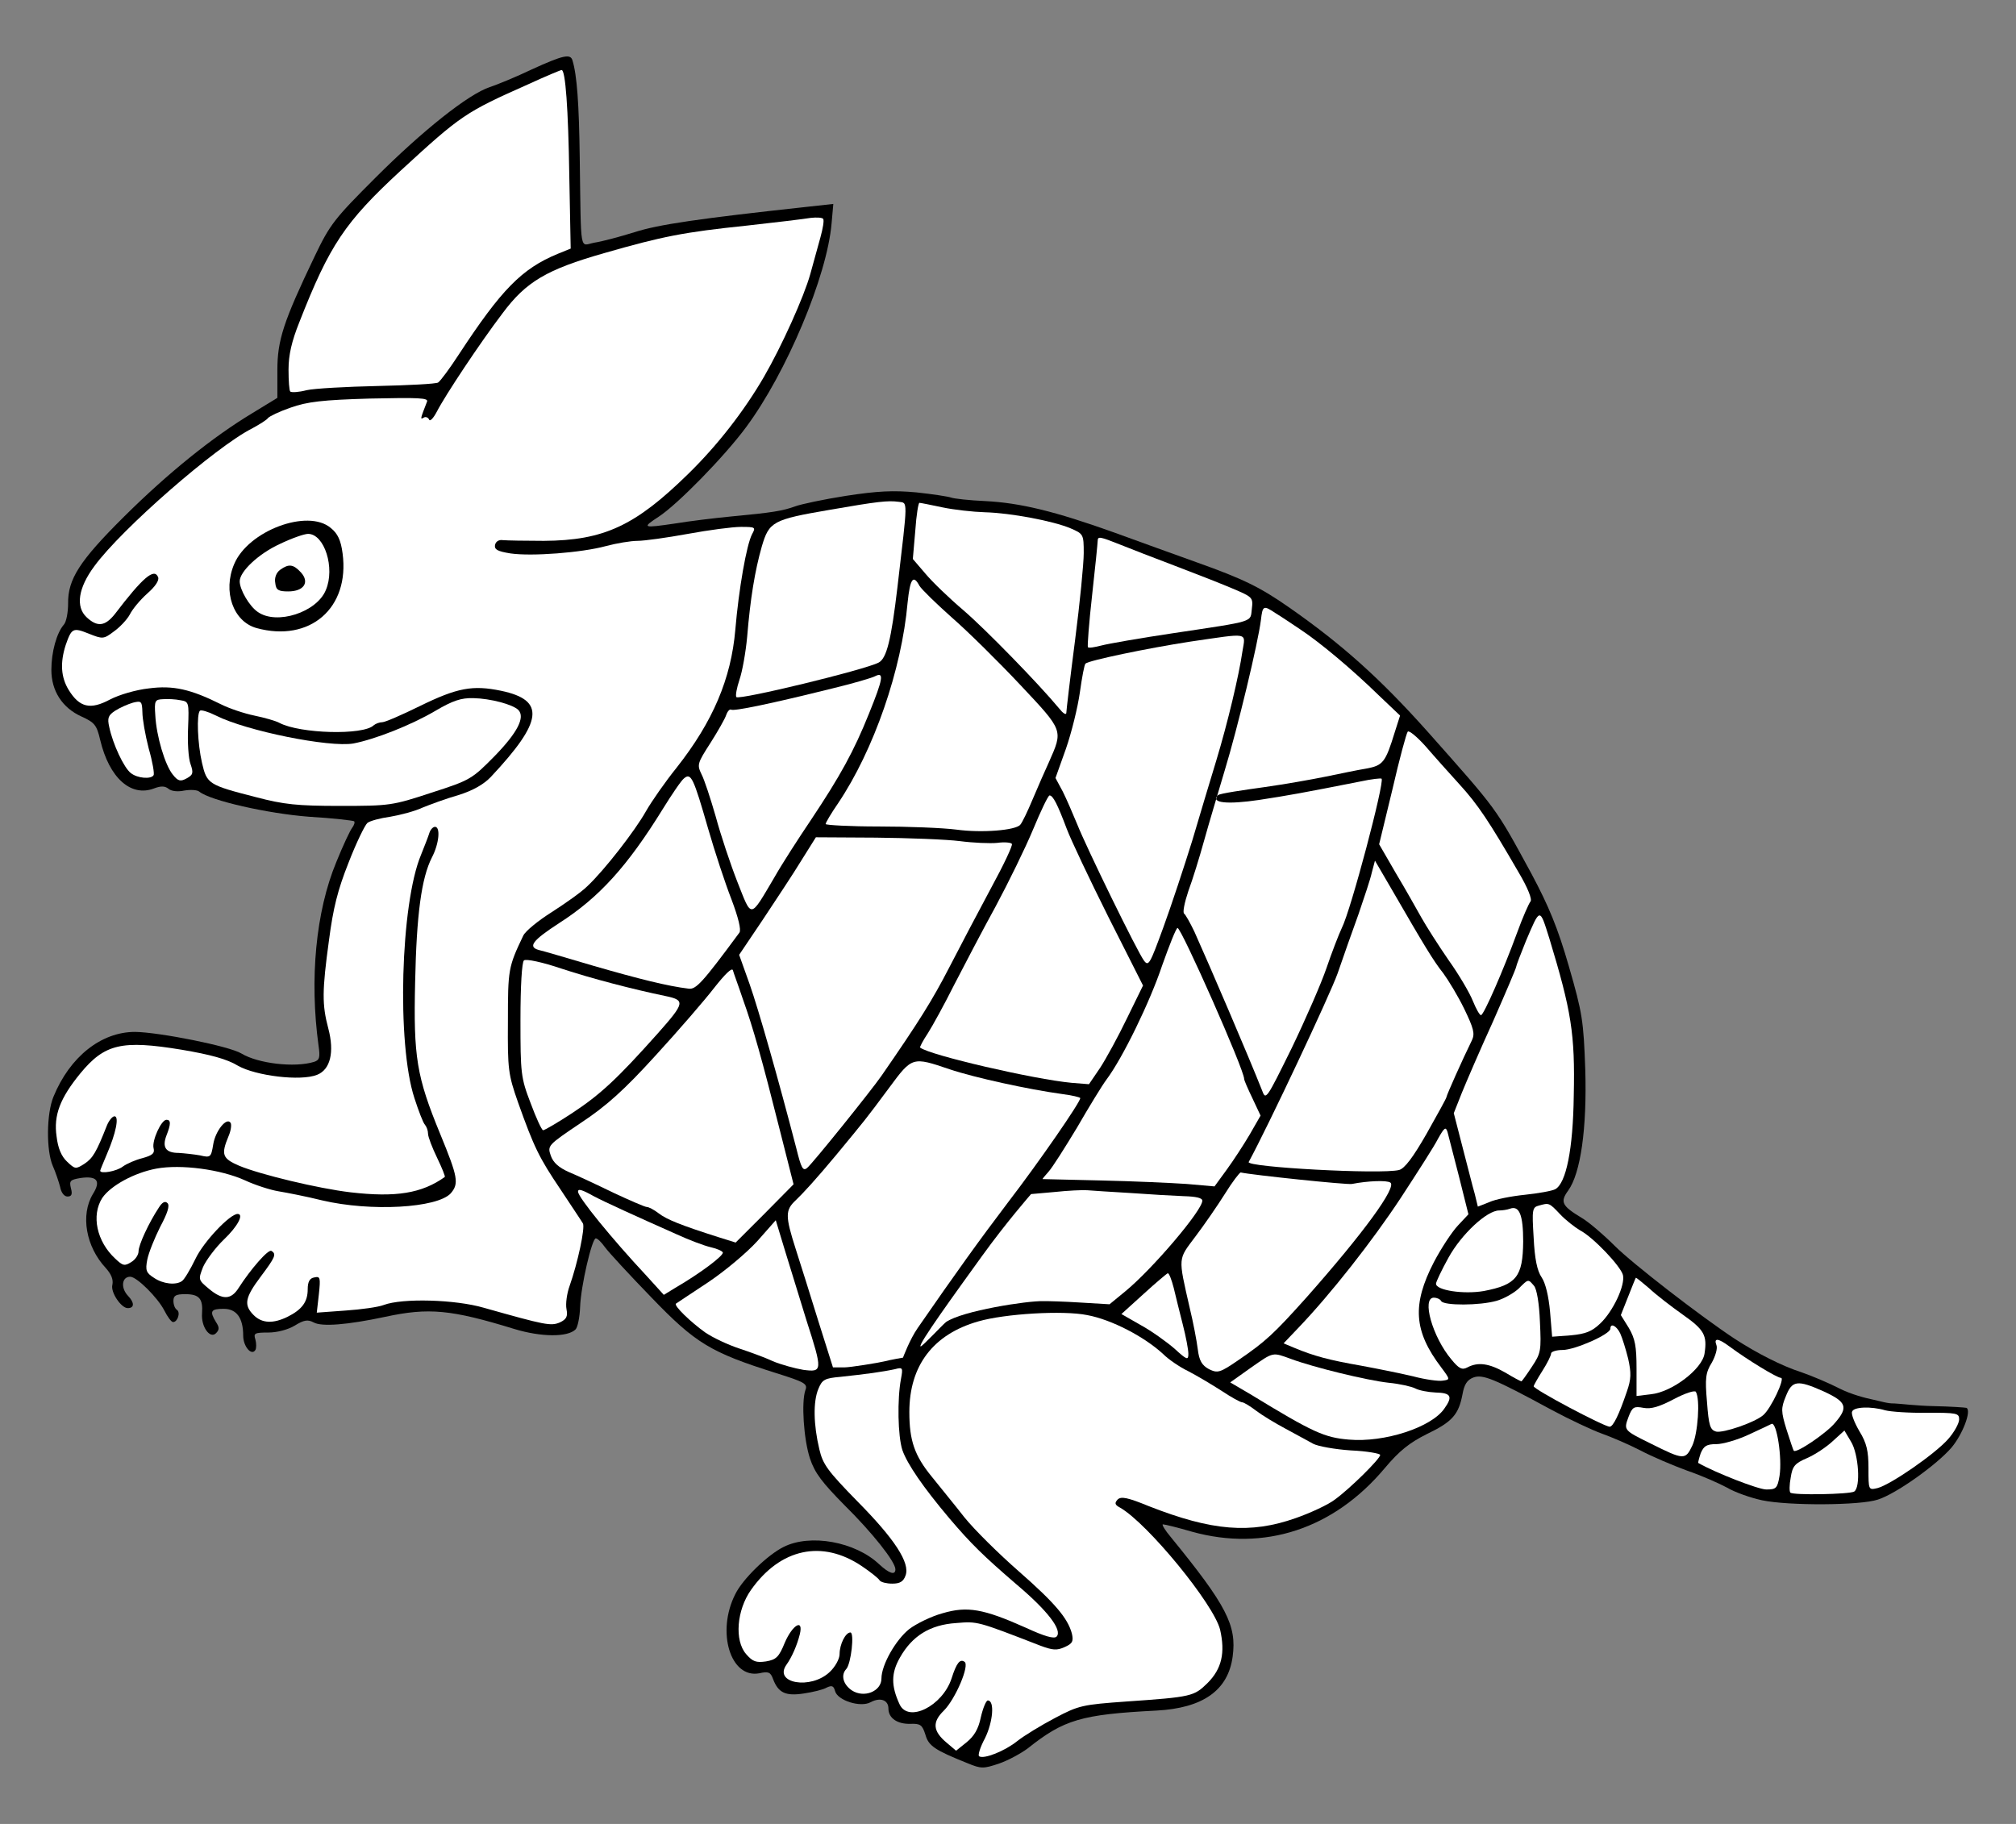 <?xml version="1.0" encoding="UTF-8" standalone="no"?>
<!DOCTYPE svg PUBLIC "-//W3C//DTD SVG 1.1//EN" "http://www.w3.org/Graphics/SVG/1.1/DTD/svg11.dtd">
<svg xmlns:dc="http://purl.org/dc/elements/1.1/" version="1.1" xmlns:xl="http://www.w3.org/1999/xlink" xmlns="http://www.w3.org/2000/svg" viewBox="40.5 81 283.5 256.5" width="283.5" height="256.5">
  <rect x="40.5" y="81" width="283.5" height="256.5" fill="#808080" stroke="none"/>
  <defs>
    <clipPath id="artboard_clip_path">
      <path d="M 40.5 81 L 324 81 L 324 327.784 L 307.892 337.5 L 40.5 337.5 Z"/>
    </clipPath>
  </defs>
  <g id="Armadillo_Salient" stroke="none" stroke-opacity="1" stroke-dasharray="none" fill="none" fill-opacity="1">
    <title>Armadillo Salient</title>
    <g id="Armadillo_Salient_Art" clip-path="url(#artboard_clip_path)">
      <title>Art</title>
      <g id="Group_113">
        <g id="Graphic_160">
          <path d="M 120.998 89.474 C 121.636 91.534 121.93 95.556 122.028 103.354 C 122.224 117.038 121.979 115.518 124.088 115.125 C 125.118 114.978 127.669 114.292 129.728 113.654 C 133.064 112.575 138.753 111.741 154.104 110.074 L 157.685 109.681 L 157.44 112.428 C 156.802 119.883 151.064 133.469 145.423 141.071 C 142.382 145.191 135.761 151.959 133.113 153.676 C 130.709 155.245 130.857 155.294 135.516 154.608 C 137.282 154.313 140.813 153.872 143.363 153.627 C 149.151 153.087 150.573 152.842 152.339 152.204 C 153.124 151.91 156.312 151.224 159.451 150.733 C 163.914 150.046 166.121 149.948 169.358 150.243 C 171.663 150.488 173.87 150.831 174.262 150.978 C 174.655 151.125 176.813 151.371 179.069 151.469 C 183.925 151.714 188.829 152.891 197.167 155.883 C 200.649 157.158 205.848 159.022 208.84 160.101 C 215.314 162.406 217.717 163.583 221.788 166.428 C 229.243 171.627 234.589 176.433 241.211 183.839 C 251.216 195.12 250.726 194.433 255.875 203.899 C 258.279 208.411 259.554 211.452 261.123 216.896 C 263.036 223.518 263.183 224.548 263.429 231.414 C 263.674 239.654 262.791 245.981 261.025 248.433 C 259.848 250.052 260.142 250.591 262.987 252.308 C 263.968 252.896 266.028 254.662 267.548 256.183 C 270.099 258.733 279.565 266.041 284.371 269.229 C 287.608 271.338 291.091 273.103 293.837 273.986 C 295.26 274.477 297.712 275.507 299.232 276.291 C 300.802 277.076 302.735 277.593 303.843 277.82 C 304.897 278.036 305.979 278.407 306.884 278.367 C 307.754 278.406 310.023 278.695 312.426 278.744 C 314.78 278.793 316.889 278.94 317.036 278.989 C 317.772 279.381 316.497 282.717 314.927 284.58 C 312.818 287.033 307.08 291.103 304.578 291.888 C 302.126 292.722 292.023 292.771 288.295 291.986 C 286.677 291.643 284.469 290.858 283.39 290.221 C 282.311 289.632 279.761 288.504 277.75 287.817 C 275.739 287.082 272.747 285.806 271.178 284.973 C 269.559 284.139 267.156 283.109 265.783 282.618 C 264.41 282.128 261.172 280.608 258.622 279.234 C 250.578 274.869 249.009 274.232 247.685 274.722 C 246.802 275.065 246.41 275.703 246.164 277.076 C 245.625 279.921 244.742 280.951 241.162 282.668 C 238.709 283.894 237.287 285.022 235.227 287.474 C 228.066 296.008 218.306 299.245 208.104 296.4 C 206.094 295.812 204.279 295.37 204.034 295.37 C 203.837 295.37 204.328 296.204 205.162 297.185 C 213.009 306.798 214.431 309.594 213.843 313.959 C 213.205 318.717 209.674 321.218 203.102 321.561 C 192.557 322.101 190.104 322.836 185.053 326.858 C 184.072 327.594 182.257 328.575 180.982 329.016 C 178.775 329.752 178.48 329.752 176.568 328.967 C 171.908 327.103 171.074 326.515 170.633 324.945 C 170.192 323.572 169.946 323.376 168.524 323.425 C 166.709 323.474 165.434 322.64 165.434 321.267 C 165.434 320.09 164.306 319.648 162.933 320.384 C 161.51 321.169 158.273 320.139 157.93 318.815 C 157.734 318.079 157.489 317.981 156.753 318.324 C 156.263 318.618 154.84 318.962 153.516 319.158 C 150.966 319.55 149.936 319.06 149.2 317.098 C 148.857 316.166 148.562 316.019 147.287 316.313 C 143.216 317.098 141.205 310.477 143.903 305.18 C 144.933 303.071 148.415 299.687 150.671 298.558 C 154.448 296.646 160.775 297.823 164.11 300.962 C 165.532 302.286 166.415 302.58 166.415 301.697 C 166.415 300.618 163.129 296.499 159.254 292.673 C 156.115 289.485 155.085 288.161 154.399 286.101 C 153.516 283.403 153.173 278.155 153.761 276.488 C 154.104 275.605 153.663 275.36 149.592 274.084 C 140.421 271.191 138.312 269.916 132.083 263.441 C 128.993 260.253 126.05 257.065 125.56 256.379 C 125.069 255.692 124.53 255.153 124.284 255.153 C 123.745 255.153 122.175 261.872 122.077 264.815 C 122.028 266.237 121.734 267.659 121.44 267.954 C 120.312 269.082 116.584 269.033 112.857 267.905 C 103.93 265.158 100.791 264.864 94.66 266.188 C 89.363 267.316 85.734 267.61 84.606 266.973 C 83.772 266.531 83.233 266.629 81.957 267.414 C 80.977 268.003 79.456 268.395 78.23 268.395 C 76.317 268.395 76.121 268.493 76.415 269.376 C 76.562 269.916 76.562 270.602 76.415 270.847 C 75.876 271.73 74.699 270.357 74.699 268.836 C 74.699 266.335 73.767 265.06 71.952 265.06 C 70.137 265.06 69.941 265.403 70.873 266.924 C 71.363 267.659 71.363 268.003 70.873 268.493 C 70.039 269.327 68.764 267.61 68.911 265.697 C 69.058 263.638 68.519 263 66.557 263 C 65.233 263 64.889 263.196 64.889 263.932 C 64.889 264.471 65.086 265.011 65.38 265.207 C 65.919 265.55 65.478 266.924 64.84 266.924 C 64.595 266.924 64.056 266.188 63.614 265.305 C 62.682 263.49 59.739 260.548 58.808 260.548 C 57.63 260.548 57.434 262.117 58.513 263.245 C 59.445 264.226 59.396 264.962 58.464 264.962 C 57.532 264.962 56.012 262.706 56.306 261.676 C 56.453 260.94 56.159 260.204 55.374 259.322 C 52.579 256.33 51.794 251.866 53.56 248.924 C 54.737 247.06 54.148 246.324 51.794 246.668 C 50.372 246.913 50.224 247.06 50.47 248.09 C 50.715 248.973 50.568 249.267 49.979 249.267 C 49.538 249.267 49.096 248.727 48.949 247.894 C 48.753 247.158 48.312 245.834 47.919 244.951 C 46.987 242.793 47.036 237.594 48.017 235.24 C 50.323 229.599 54.737 226.117 59.494 226.117 C 62.927 226.166 72.786 228.128 74.453 229.158 C 76.808 230.58 81.957 231.169 84.655 230.335 C 85.44 230.09 85.538 229.698 85.293 228.03 C 84.017 218.711 84.9 209.196 87.794 202.232 C 88.726 199.926 89.756 197.719 90.05 197.376 C 90.295 197.033 90.442 196.64 90.295 196.493 C 90.148 196.395 87.303 196.052 83.919 195.856 C 78.181 195.414 70.088 193.6 68.519 192.324 C 68.224 192.079 67.293 192.03 66.41 192.177 C 65.527 192.373 64.595 192.275 64.203 191.932 C 63.712 191.54 63.173 191.491 62.143 191.883 C 58.906 193.109 55.865 190.411 54.59 185.065 C 54.099 182.956 53.805 182.613 51.99 181.779 C 49.244 180.553 47.723 178.15 47.723 175.207 C 47.723 172.706 48.459 170.008 49.489 168.831 C 49.832 168.439 50.077 167.115 50.077 165.888 C 50.028 162.455 51.696 159.856 57.974 153.627 C 64.154 147.496 70.432 142.444 75.974 139.109 L 79.505 136.951 L 79.505 133.076 C 79.505 128.858 80.339 126.259 84.753 117.038 C 86.911 112.526 87.549 111.741 93.287 106.003 C 99.908 99.382 106.382 94.232 109.374 93.251 C 110.404 92.908 113.053 91.829 115.309 90.749 C 119.723 88.739 120.704 88.542 120.998 89.474 Z" fill="black"/>
        </g>
        <g id="Graphic_159">
          <path d="M 114.769 92.858 C 105.941 96.782 105.352 97.175 96.818 105.022 C 89.02 112.232 86.862 115.42 82.595 126.308 C 81.516 129.006 81.075 130.918 81.075 132.978 C 81.075 134.548 81.173 135.921 81.32 136.068 C 81.516 136.215 82.497 136.166 83.625 135.872 C 84.704 135.627 89.216 135.382 93.581 135.284 C 97.947 135.185 101.821 134.989 102.115 134.793 C 102.459 134.548 103.734 132.831 105.009 130.869 C 110.993 121.747 113.837 118.804 118.938 116.695 L 120.753 115.959 L 120.557 105.709 C 120.41 96.194 120.017 90.848 119.478 90.848 C 119.331 90.848 117.222 91.73 114.769 92.858 Z" fill="#FFFFFF"/>
        </g>
        <g id="Graphic_158">
          <path d="M 145.57 112.722 C 136.595 113.654 133.652 114.243 125.461 116.597 C 117.369 118.902 114.475 120.619 111.189 125.033 C 108.05 129.153 103.096 136.608 101.919 138.913 C 101.429 139.845 100.938 140.335 100.84 139.992 C 100.693 139.698 100.35 139.551 100.055 139.747 C 99.565 140.041 99.614 139.894 100.546 137.491 C 100.791 136.951 99.369 136.902 92.551 137.049 C 85.832 137.245 83.723 137.491 81.369 138.324 C 79.799 138.864 78.377 139.551 78.181 139.796 C 78.034 140.041 77.004 140.679 75.925 141.267 C 70.873 143.818 57.581 155.392 53.756 160.64 C 51.5 163.681 51.107 166.33 52.677 167.801 C 54.197 169.224 55.276 169.076 56.65 167.36 C 60.573 162.21 62.192 160.837 62.731 162.161 C 62.927 162.602 62.339 163.485 61.211 164.466 C 60.23 165.349 59.151 166.624 58.759 167.409 C 58.366 168.144 57.336 169.224 56.502 169.812 C 55.08 170.891 54.933 170.891 52.971 170.106 C 50.764 169.224 50.568 169.322 49.734 171.725 C 48.949 174.177 49.047 176.237 50.175 178.052 C 51.696 180.504 53.216 180.847 55.963 179.376 C 57.287 178.689 59.641 178.003 61.456 177.807 C 64.84 177.365 67.293 177.905 71.609 180.063 C 72.786 180.651 74.846 181.338 76.268 181.632 C 77.69 181.927 79.26 182.368 79.799 182.662 C 82.693 184.183 91.57 184.428 93.042 183.006 C 93.336 182.76 93.876 182.564 94.268 182.564 C 94.66 182.564 97.015 181.534 99.516 180.308 C 104.813 177.709 106.971 177.316 110.993 178.15 C 117.222 179.474 116.878 182.417 109.521 190.264 C 108.54 191.294 107.02 192.177 104.96 192.815 C 103.243 193.305 100.987 194.139 99.908 194.58 C 98.878 195.071 96.818 195.61 95.396 195.856 C 93.974 196.052 92.502 196.444 92.159 196.738 C 91.816 197.033 90.59 199.534 89.511 202.33 C 87.99 206.155 87.353 208.706 86.764 213.218 C 85.783 220.379 85.783 222.292 86.666 225.627 C 87.549 228.962 86.96 231.414 85.096 232.15 C 82.791 233.082 76.464 232.297 73.963 230.875 C 72.442 229.943 70.088 229.305 66.017 228.619 C 57.63 227.245 55.227 227.785 51.794 231.954 C 48.949 235.436 48.017 237.839 48.459 240.831 C 48.655 242.499 49.145 243.627 49.93 244.362 C 51.058 245.441 51.156 245.441 52.383 244.657 C 53.56 243.872 54.05 243.038 55.521 239.311 C 55.816 238.575 56.306 237.986 56.601 237.986 C 57.287 237.986 56.797 240.39 55.521 243.332 C 55.031 244.51 54.59 245.54 54.59 245.638 C 54.59 246.128 56.895 245.736 57.778 245.049 C 58.317 244.657 59.543 244.117 60.524 243.872 C 61.947 243.48 62.29 243.185 62.094 242.45 C 61.848 241.42 63.173 238.477 63.908 238.477 C 64.546 238.477 64.546 239.065 63.908 240.684 C 63.271 242.351 63.81 243.136 65.625 243.136 C 66.41 243.185 67.783 243.332 68.617 243.48 C 70.088 243.823 70.186 243.774 70.481 241.959 C 70.775 240.046 72.393 238.035 72.933 238.918 C 73.08 239.163 72.982 239.997 72.639 240.782 C 71.56 243.381 71.756 243.921 74.159 244.951 C 77.102 246.177 85.244 248.139 89.805 248.678 C 96.181 249.414 99.81 248.826 103.047 246.52 C 103.145 246.471 102.655 245.245 101.968 243.823 C 101.282 242.401 100.693 240.88 100.693 240.439 C 100.693 239.997 100.497 239.458 100.252 239.163 C 100.006 238.918 99.369 237.251 98.78 235.436 C 96.279 227.834 96.818 208.068 99.712 201.202 C 100.203 199.976 100.742 198.602 100.889 198.112 C 101.036 197.67 101.38 197.278 101.674 197.278 C 102.459 197.278 102.263 199.632 101.233 201.594 C 99.761 204.488 99.075 209.638 98.878 219.104 C 98.633 229.649 99.075 232.395 102.41 240.488 C 104.911 246.569 105.058 247.452 103.881 248.826 C 101.968 250.886 92.65 251.425 85.783 249.807 C 83.625 249.267 80.829 248.727 79.652 248.531 C 78.475 248.335 76.366 247.649 74.993 247.011 C 71.56 245.441 65.919 244.706 62.486 245.343 C 59.347 245.932 56.061 247.747 54.884 249.463 C 53.314 251.916 54.099 255.594 56.699 257.997 C 57.778 259.027 58.023 259.076 58.955 258.488 C 59.543 258.144 59.985 257.458 59.985 256.967 C 59.985 256.084 61.407 252.995 62.829 250.837 C 63.32 250.052 63.712 249.856 64.056 250.199 C 64.399 250.542 64.056 251.621 63.026 253.534 C 62.241 255.104 61.407 257.163 61.211 258.144 C 60.917 259.665 61.064 260.008 62.143 260.695 C 63.418 261.578 65.282 261.774 66.115 261.136 C 66.41 260.94 67.244 259.567 67.979 258.046 C 69.107 255.643 72.835 251.719 73.914 251.719 C 74.846 251.719 73.914 253.485 72.001 255.3 C 70.824 256.428 69.5 258.193 69.058 259.174 C 68.372 260.94 68.372 260.989 69.843 262.215 C 71.756 263.834 72.982 263.834 74.061 262.117 C 75.729 259.518 78.23 256.624 78.671 256.918 C 79.407 257.36 79.211 257.801 77.151 260.548 C 74.944 263.49 74.748 264.52 76.17 265.943 C 77.347 267.12 78.917 267.169 80.927 266.188 C 82.987 265.158 83.772 264.079 83.772 262.313 C 83.772 261.234 84.066 260.744 84.704 260.646 C 85.538 260.45 85.587 260.695 85.342 263 L 85.047 265.599 L 89.069 265.305 C 91.276 265.158 93.729 264.815 94.464 264.52 C 97.064 263.539 104.519 263.736 108.54 264.913 C 117.222 267.365 117.957 267.512 119.233 266.973 C 120.164 266.531 120.361 266.139 120.164 265.109 C 120.017 264.373 120.213 262.902 120.606 261.823 C 121.734 258.635 122.813 253.632 122.47 253.044 C 122.273 252.7 120.851 250.591 119.331 248.286 C 116.29 243.774 115.603 242.351 113.347 236.025 C 111.974 232.101 111.876 231.414 111.925 224.646 C 111.925 217.338 111.974 216.995 114.083 212.58 C 114.377 211.943 116.192 210.471 118.055 209.294 C 119.968 208.068 122.273 206.45 123.107 205.616 C 125.461 203.409 129.778 197.867 131.347 195.071 C 132.132 193.698 134.045 190.951 135.663 188.94 C 140.764 182.466 143.314 176.433 143.903 169.567 C 144.393 163.828 145.472 157.649 146.257 156.128 C 146.797 155.147 146.748 155.098 144.688 155.098 C 143.51 155.098 140.175 155.54 137.233 156.079 C 134.29 156.619 131.102 157.06 130.17 157.06 C 129.189 157.06 127.178 157.403 125.707 157.796 C 122.273 158.728 115.26 159.267 112.268 158.826 C 110.453 158.531 110.012 158.286 110.11 157.649 C 110.208 157.158 110.649 156.864 111.238 156.962 C 111.778 157.011 114.377 157.06 116.976 157.06 C 125.412 157.011 129.827 154.951 137.282 147.643 C 141.401 143.621 145.129 138.815 147.925 134.008 C 150.426 129.692 153.565 122.728 154.448 119.54 C 154.889 117.921 155.527 115.616 155.87 114.39 C 156.213 113.164 156.41 111.987 156.263 111.79 C 156.164 111.594 155.331 111.545 154.497 111.643 C 153.614 111.79 149.592 112.281 145.57 112.722 Z" fill="#FFFFFF"/>
        </g>
        <g id="Graphic_157">
          <path d="M 101.674 180.995 C 98.241 183.006 93.238 184.967 90.197 185.556 C 86.813 186.144 75.14 183.79 70.873 181.632 C 69.794 181.093 68.813 180.798 68.617 180.946 C 68.126 181.436 68.274 185.556 68.911 188.303 C 69.598 191.245 69.794 191.392 76.513 193.109 C 80.437 194.139 82.301 194.335 88.333 194.335 C 95.298 194.335 95.69 194.286 101.184 192.471 C 106.677 190.706 106.873 190.559 110.11 187.273 C 113.249 184.035 114.377 181.877 113.396 180.847 C 112.611 180.063 109.472 179.229 107.069 179.18 C 105.352 179.131 104.175 179.523 101.674 180.995 Z" fill="#FFFFFF"/>
        </g>
        <g id="Graphic_156">
          <path d="M 62.339 181.583 C 62.486 184.526 63.712 188.597 64.791 189.921 C 65.527 190.853 65.87 190.951 66.753 190.461 C 67.636 189.97 67.734 189.725 67.293 188.45 C 66.998 187.665 66.851 185.36 66.949 183.349 C 67.096 179.719 67.047 179.67 65.87 179.474 C 65.184 179.327 64.105 179.278 63.418 179.327 C 62.29 179.376 62.192 179.523 62.339 181.583 Z" fill="#FFFFFF"/>
        </g>
        <g id="Graphic_155">
          <path d="M 56.699 180.946 C 55.718 181.583 55.571 181.976 55.865 183.251 C 56.355 185.605 57.925 188.989 58.906 189.725 C 59.838 190.461 61.75 190.608 62.094 190.019 C 62.241 189.823 61.947 188.106 61.407 186.243 C 60.917 184.33 60.524 182.074 60.524 181.142 C 60.475 179.621 60.377 179.523 59.2 179.817 C 58.513 180.014 57.385 180.504 56.699 180.946 Z" fill="#FFFFFF"/>
        </g>
        <g id="Graphic_154">
          <path d="M 178.088 266.826 C 171.712 268.64 168.377 273.054 168.377 279.578 C 168.377 283.599 169.113 285.708 171.516 288.651 C 172.644 290.074 174.753 292.624 176.126 294.39 C 177.549 296.155 180.982 299.539 183.728 301.943 C 188.878 306.455 190.644 308.564 191.232 310.722 C 191.478 311.801 191.331 312.144 190.203 312.635 C 189.124 313.125 188.535 313.076 186.818 312.439 C 177.843 308.956 177.99 309.005 174.949 309.251 C 171.271 309.496 168.769 311.065 167.053 314.106 C 165.827 316.264 165.777 318.03 167.004 320.678 C 168.23 323.327 173.036 320.924 174.312 317.049 C 174.998 314.891 175.489 314.253 176.126 314.695 C 176.911 315.136 174.851 319.943 173.233 321.561 C 171.565 323.18 171.663 324.455 173.674 326.123 L 174.949 327.202 L 176.421 326.024 C 177.5 325.142 178.088 324.161 178.431 322.493 C 178.726 321.218 179.167 320.139 179.412 320.139 C 180.393 320.139 180.148 323.131 179.02 325.436 C 178.333 326.711 177.99 327.839 178.186 327.986 C 178.873 328.428 181.816 327.251 183.581 325.828 C 184.513 325.093 186.916 323.621 188.878 322.591 C 192.213 320.825 192.753 320.727 198.884 320.286 C 208.153 319.648 208.399 319.55 210.311 317.687 C 212.322 315.676 212.813 313.42 212.077 310.182 C 211.194 306.602 201.876 295.223 198.001 293.016 C 197.265 292.624 197.216 292.379 197.658 291.888 C 198.148 291.398 199.08 291.594 202.072 292.82 C 210.949 296.302 216.344 296.744 222.72 294.488 C 224.829 293.752 227.331 292.575 228.213 291.888 C 230.371 290.319 234.589 286.15 234.589 285.61 C 234.589 285.414 232.726 285.071 230.47 284.973 C 228.213 284.826 225.81 284.384 225.173 284.041 C 224.486 283.648 222.72 282.717 221.298 281.932 C 219.826 281.147 217.963 280.019 217.129 279.381 C 216.295 278.744 215.412 278.204 215.167 278.204 C 214.922 278.204 213.598 277.469 212.273 276.586 C 210.9 275.703 208.84 274.477 207.614 273.839 C 206.388 273.251 204.818 272.172 204.083 271.436 C 201.434 268.984 196.824 266.58 193.391 265.943 C 190.006 265.256 181.816 265.747 178.088 266.826 Z" fill="#FFFFFF"/>
        </g>
        <g id="Graphic_153">
          <path d="M 163.227 274.084 C 162.148 274.232 160.137 274.477 158.715 274.624 C 156.459 274.82 156.115 275.016 155.576 276.341 C 154.84 278.106 154.889 281.343 155.723 284.826 C 156.213 286.935 156.9 287.866 161.02 292.084 C 166.317 297.43 168.524 300.815 167.837 302.58 C 167.543 303.414 167.053 303.708 165.974 303.708 C 165.189 303.708 164.404 303.512 164.208 303.267 C 164.061 302.973 162.933 302.09 161.707 301.256 C 156.115 297.479 150.23 298.755 146.11 304.591 C 144.099 307.436 143.756 311.703 145.423 313.616 C 146.355 314.695 146.846 314.842 148.219 314.646 C 149.641 314.4 150.034 314.057 150.867 311.997 C 151.946 309.496 153.516 308.564 152.976 310.82 C 152.584 312.39 151.848 314.057 151.113 315.087 C 149.2 317.736 154.546 318.667 157.194 316.117 C 157.93 315.43 158.568 314.302 158.568 313.616 C 158.568 312.242 159.401 310.575 160.088 310.575 C 160.677 310.575 160.186 314.989 159.5 315.725 C 158.715 316.558 159.058 317.883 160.284 318.717 C 162.001 319.845 164.453 318.864 164.453 317.049 C 164.453 315.136 166.464 311.605 168.377 310.084 C 169.358 309.349 171.418 308.319 173.036 307.877 C 176.519 306.847 178.775 307.24 184.709 309.888 C 187.358 311.114 188.731 311.507 189.074 311.163 C 189.957 310.281 187.799 307.485 183.434 303.806 C 178.824 299.834 177.058 298.117 174.017 294.537 C 170.29 290.123 168.083 286.885 167.396 284.924 C 166.758 282.962 166.66 277.763 167.2 274.918 C 167.494 273.349 167.445 273.251 166.366 273.545 C 165.728 273.692 164.306 273.937 163.227 274.084 Z" fill="#FFFFFF"/>
        </g>
        <g id="Group_117">
          <g id="Graphic_152">
            <path d="M 157.194 152.695 C 149.151 154.068 148.66 154.363 147.63 157.845 C 146.649 161.278 146.012 165.202 145.57 170.548 C 145.374 172.706 144.884 175.452 144.491 176.58 C 144.099 177.758 143.903 178.837 144.05 179.033 C 144.491 179.474 162.099 175.207 164.061 174.177 C 165.189 173.589 165.827 170.989 166.709 163.534 C 168.181 150.978 168.181 151.763 166.857 151.567 C 165.336 151.371 163.963 151.518 157.194 152.695 Z" fill="#FFFFFF"/>
          </g>
          <g id="Graphic_151">
            <path d="M 169.211 155.638 L 168.867 159.61 L 170.633 161.67 C 171.614 162.847 174.017 165.153 175.979 166.82 C 179.118 169.518 186.524 177.12 189.418 180.602 C 189.957 181.289 190.399 181.583 190.448 181.289 C 190.448 180.995 190.987 176.384 191.674 171.087 C 192.361 165.79 192.9 160.248 192.9 158.777 C 192.9 156.128 192.851 156.079 191.036 155.294 C 188.584 154.264 182.649 153.136 178.971 153.038 C 177.352 152.989 174.655 152.695 173.036 152.352 C 171.418 152.008 169.946 151.714 169.799 151.714 C 169.652 151.665 169.358 153.431 169.211 155.638 Z" fill="#FFFFFF"/>
          </g>
          <g id="Graphic_150">
            <path d="M 194.862 157.06 C 194.862 157.305 194.519 160.788 194.077 164.711 C 193.636 168.635 193.391 171.921 193.489 172.019 C 193.587 172.166 194.47 172.019 195.401 171.774 C 196.333 171.529 200.797 170.744 205.407 170.057 C 217.178 168.292 216.295 168.537 216.54 166.624 C 216.737 165.006 216.638 164.956 213.745 163.73 C 212.126 163.044 208.497 161.621 205.652 160.542 C 202.807 159.463 199.374 158.139 198.05 157.6 C 195.205 156.471 194.862 156.373 194.862 157.06 Z" fill="#FFFFFF"/>
          </g>
          <g id="Graphic_149">
            <path d="M 168.132 165.741 C 167.298 175.207 163.374 186.488 158.371 193.943 C 157.391 195.365 156.606 196.689 156.606 196.886 C 156.606 197.033 159.99 197.229 164.061 197.229 C 168.181 197.229 173.085 197.425 174.998 197.67 C 178.579 198.161 183.336 197.768 183.974 196.984 C 184.219 196.738 185.004 195.12 185.739 193.354 C 186.475 191.589 187.505 189.283 187.995 188.204 C 190.006 183.643 190.104 183.839 183.974 177.316 C 180.933 174.079 176.617 169.812 174.361 167.85 C 172.154 165.888 170.094 163.877 169.799 163.387 C 168.916 161.719 168.475 162.406 168.132 165.741 Z" fill="#FFFFFF"/>
          </g>
          <g id="Graphic_148">
            <path d="M 217.816 168.194 C 217.423 171.382 214.529 183.447 212.715 189.382 C 211.783 192.52 210.459 196.935 209.821 199.24 C 209.183 201.545 208.202 204.733 207.614 206.302 C 207.074 207.921 206.78 209.343 207.025 209.49 C 207.222 209.638 207.859 210.766 208.448 211.992 C 210.655 216.896 216.099 229.599 217.963 234.308 C 218.502 235.779 218.551 235.681 222.132 228.422 C 224.094 224.351 226.301 219.3 227.036 217.142 C 227.772 214.984 228.753 212.433 229.194 211.501 C 230.47 209 235.227 191 234.786 190.51 C 234.737 190.411 233.363 190.559 231.794 190.902 C 223.603 192.52 221.69 192.864 217.521 193.501 C 213.205 194.139 210.653 193.953 211.781 192.825 C 212.026 192.579 215.559 192.079 218.355 191.687 C 221.151 191.294 225.025 190.608 226.938 190.215 C 228.851 189.823 231.401 189.283 232.628 189.087 C 234.982 188.646 235.325 188.253 236.649 183.937 L 237.385 181.632 L 234.393 178.788 C 230.568 175.06 226.104 171.333 223.358 169.518 C 222.181 168.733 220.66 167.703 219.925 167.262 C 218.159 166.085 218.061 166.134 217.816 168.194 Z" fill="#FFFFFF"/>
          </g>
          <g id="Graphic_147">
            <path d="M 207.859 171.234 C 201.826 172.166 193.587 173.883 193.145 174.324 C 192.998 174.422 192.655 176.237 192.361 178.346 C 192.066 180.455 191.183 184.035 190.399 186.292 L 188.927 190.411 L 189.957 192.324 C 190.497 193.403 191.38 195.463 191.968 196.886 C 193.292 200.221 200.453 214.886 201.385 216.112 C 202.023 216.946 202.219 216.553 204.083 211.452 C 205.211 208.362 207.025 202.869 208.153 199.24 C 209.232 195.61 210.753 190.51 211.538 187.959 C 213.156 182.613 214.726 175.992 215.216 172.608 C 215.658 169.861 216.295 170.008 207.859 171.234 Z" fill="#FFFFFF"/>
          </g>
          <g id="Graphic_146">
            <path d="M 157.587 177.807 C 148.906 179.965 143.707 181.044 143.314 180.798 C 143.118 180.7 142.824 180.995 142.628 181.534 C 142.481 182.025 141.451 183.839 140.421 185.458 C 138.557 188.352 138.508 188.548 139.145 189.872 C 139.538 190.608 140.421 193.305 141.156 195.856 C 141.843 198.406 143.216 202.526 144.197 205.027 C 146.257 210.226 145.914 210.275 149.396 204.39 C 150.475 202.477 152.829 198.847 154.546 196.297 C 158.666 190.117 160.579 186.635 162.688 181.387 C 164.698 176.433 164.846 175.452 163.57 176.09 C 163.129 176.335 160.431 177.12 157.587 177.807 Z" fill="#FFFFFF"/>
          </g>
          <g id="Graphic_145">
            <path d="M 236.306 192.03 L 234.442 199.73 L 236.796 203.801 C 238.121 206.008 239.69 208.804 240.377 210.03 C 241.064 211.256 242.78 213.954 244.202 216.014 C 245.674 218.074 247.194 220.673 247.636 221.801 C 248.077 222.88 248.568 223.763 248.764 223.763 C 249.156 223.763 251.952 217.338 253.816 212.237 C 254.6 210.079 255.483 208.068 255.728 207.774 C 255.974 207.48 255.385 205.91 254.012 203.605 C 249.892 196.493 248.322 194.139 245.772 191.343 C 244.35 189.774 242.192 187.371 241.014 185.997 C 239.788 184.624 238.66 183.692 238.464 183.888 C 238.268 184.134 237.287 187.763 236.306 192.03 Z" fill="#FFFFFF"/>
          </g>
          <g id="Graphic_144">
            <path d="M 133.701 194.777 C 128.699 202.869 124.726 207.234 119.134 210.815 C 115.358 213.267 114.72 214.15 116.241 214.591 C 116.731 214.689 120.213 215.719 124.039 216.847 C 130.317 218.662 134.437 219.692 137.331 220.035 C 138.361 220.183 139.243 219.251 144.491 212.139 C 144.737 211.747 144.344 210.079 143.363 207.48 C 142.481 205.223 141.009 200.76 140.077 197.523 C 138.017 190.362 137.674 189.627 136.693 190.461 C 136.301 190.755 134.976 192.717 133.701 194.777 Z" fill="#FFFFFF"/>
          </g>
          <g id="Graphic_143">
            <path d="M 185.788 197.621 C 184.709 200.221 182.306 205.125 180.491 208.51 C 178.628 211.894 176.028 216.896 174.655 219.545 C 173.331 222.193 171.663 225.234 170.976 226.313 C 170.29 227.343 169.799 228.275 169.897 228.324 C 171.271 229.403 185.935 232.787 191.183 233.278 L 193.636 233.474 L 195.205 231.169 C 196.039 229.894 197.756 226.755 198.982 224.204 L 201.238 219.594 L 196.382 209.981 C 193.734 204.684 191.085 199.093 190.497 197.523 C 189.222 194.139 188.584 192.864 188.094 192.864 C 187.897 192.864 186.867 195.022 185.788 197.621 Z" fill="#FFFFFF"/>
          </g>
          <g id="Graphic_142">
            <path d="M 153.173 202.035 C 152.045 203.899 149.592 207.578 147.778 210.324 L 144.442 215.278 L 145.914 219.398 C 147.189 223.027 149.936 232.689 152.486 242.499 C 153.173 245.294 153.418 245.736 154.006 245.245 C 154.742 244.657 163.031 234.357 164.453 232.297 C 169.75 224.646 171.614 221.654 173.968 217.093 C 175.489 214.15 178.137 209.098 179.854 205.91 C 181.619 202.673 182.944 199.877 182.797 199.681 C 182.698 199.485 181.767 199.387 180.737 199.534 C 179.756 199.632 177.352 199.534 175.489 199.289 C 173.576 199.044 168.279 198.847 163.668 198.798 L 155.233 198.749 L 153.173 202.035 Z" fill="#FFFFFF"/>
          </g>
          <g id="Graphic_141">
            <path d="M 231.549 209.54 C 230.715 211.845 229.391 215.572 228.606 217.877 C 227.527 220.918 218.797 239.458 216.099 244.411 C 215.658 245.147 234.737 246.177 237.238 245.54 C 238.023 245.343 239.2 243.774 241.113 240.439 C 242.633 237.741 243.908 235.436 243.908 235.289 C 243.908 235.044 246.164 229.992 247.489 227.294 C 247.93 226.362 247.734 225.627 246.41 222.88 C 245.527 221.065 244.153 218.809 243.467 217.877 C 242.093 216.161 240.769 213.954 236.257 206.155 L 233.854 202.035 L 233.412 203.703 C 233.216 204.635 232.333 207.234 231.549 209.54 Z" fill="#FFFFFF"/>
          </g>
          <g id="Graphic_140">
            <path d="M 255.091 213.316 C 254.355 215.131 253.717 216.798 253.717 216.946 C 253.717 217.142 252.246 220.575 250.48 224.597 C 248.666 228.57 246.704 233.131 246.066 234.7 L 244.938 237.545 L 246.164 242.302 C 246.851 244.902 247.587 247.894 247.881 248.875 L 248.322 250.689 L 249.941 250.052 C 250.775 249.659 253.031 249.218 254.944 249.022 C 256.807 248.826 258.769 248.482 259.211 248.237 C 260.731 247.403 261.712 242.646 261.81 235.093 C 262.006 226.362 261.467 223.174 258.377 212.973 C 257.004 208.608 257.102 208.608 255.091 213.316 Z" fill="#FFFFFF"/>
          </g>
          <g id="Graphic_139">
            <path d="M 203.935 216.749 C 202.219 221.899 198.344 229.845 196.088 232.837 C 195.5 233.621 193.636 236.662 191.968 239.556 C 190.252 242.401 188.486 245.196 187.946 245.785 C 187.407 246.373 187.064 246.815 187.113 246.815 C 187.211 246.815 190.889 246.913 195.352 247.011 C 199.816 247.109 205.211 247.354 207.369 247.501 L 211.292 247.845 L 213.009 245.49 C 213.941 244.215 215.412 241.959 216.246 240.537 L 217.767 237.888 L 216.638 235.485 C 216.001 234.161 215.461 232.935 215.461 232.738 C 215.461 231.414 206.633 211.501 206.094 211.501 C 205.897 211.501 204.965 213.856 203.935 216.749 Z" fill="#FFFFFF"/>
          </g>
          <g id="Graphic_138">
            <path d="M 113.69 224.401 C 113.69 231.954 113.739 232.542 115.113 236.123 C 115.897 238.232 116.682 239.948 116.878 239.948 C 117.075 239.948 118.938 238.869 120.949 237.545 C 124.971 234.896 127.325 232.689 133.015 226.313 C 136.84 221.997 136.889 221.654 134.045 221.065 C 129.532 220.134 123.696 218.613 119.527 217.24 C 116.78 216.308 114.475 215.817 114.181 216.063 C 113.887 216.308 113.69 219.692 113.69 224.401 Z" fill="#FFFFFF"/>
          </g>
          <g id="Graphic_137">
            <path d="M 132.72 229.403 C 128.257 234.308 125.805 236.515 122.175 238.918 C 117.516 242.057 117.467 242.106 117.957 243.529 C 118.301 244.51 119.085 245.196 120.508 245.834 C 121.587 246.275 124.431 247.599 126.737 248.727 C 129.042 249.807 131.2 250.738 131.445 250.738 C 131.739 250.738 132.475 251.131 133.113 251.621 C 134.241 252.504 136.35 253.338 141.598 255.005 L 143.952 255.741 L 148.023 251.67 L 152.094 247.55 L 150.23 240.193 C 147.63 229.845 146.404 225.529 144.982 221.556 C 144.344 219.643 143.658 217.828 143.56 217.436 C 143.412 217.044 142.431 218.025 140.96 219.888 C 139.636 221.605 135.957 225.872 132.72 229.403 Z" fill="#FFFFFF"/>
          </g>
          <g id="Graphic_136">
            <path d="M 165.581 233.916 C 162.05 238.673 162.246 238.379 158.126 243.381 C 155.233 246.864 153.369 248.875 152.388 249.807 C 150.916 251.18 150.916 252.014 152.388 256.624 C 153.025 258.635 154.497 263.245 155.576 266.777 L 157.636 273.3 L 159.205 273.3 C 160.088 273.3 163.985 272.66 164.848 272.454 C 165.79 272.21 167.484 271.926 167.484 271.926 C 167.484 271.926 168.426 269.376 169.554 267.757 C 174.949 259.959 178.186 255.447 182.355 249.954 C 186.573 244.46 192.41 236.025 192.41 235.436 C 192.41 235.289 191.232 235.044 189.81 234.847 C 185.151 234.21 177.5 232.542 174.017 231.365 C 168.818 229.599 168.769 229.599 165.581 233.916 Z" fill="#FFFFFF"/>
          </g>
          <g id="Graphic_135">
            <path d="M 237.483 249.463 C 233.51 255.496 227.625 263 223.014 267.807 L 221.004 269.916 L 222.524 270.553 C 225.222 271.681 227.38 272.27 231.892 273.054 C 234.295 273.496 237.679 274.183 239.298 274.575 C 240.965 275.016 242.829 275.262 243.369 275.163 C 244.448 275.016 244.448 275.016 243.173 273.3 C 239.298 268.199 239.053 264.471 242.143 258.488 C 243.173 256.526 244.693 254.221 245.527 253.338 L 246.998 251.768 L 245.674 246.471 C 244.938 243.578 244.202 240.733 244.055 240.193 C 243.81 239.409 243.614 239.556 242.731 241.125 C 242.192 242.204 239.788 245.932 237.483 249.463 Z" fill="#FFFFFF"/>
          </g>
          <g id="Graphic_134">
            <path d="M 212.764 248.875 C 211.685 250.591 209.821 253.289 208.595 254.907 C 206.143 258.193 206.143 257.654 207.81 264.962 C 208.301 266.973 208.791 269.572 208.938 270.749 C 209.134 272.368 209.527 273.005 210.508 273.545 C 211.734 274.133 212.028 274.084 214.726 272.221 C 218.453 269.67 219.63 268.591 224.241 263.441 C 232.235 254.417 236.993 247.894 236.012 247.305 C 235.521 246.962 232.873 247.06 230.617 247.501 C 230.028 247.649 216.442 246.226 214.971 245.883 C 214.824 245.883 213.794 247.207 212.764 248.875 Z" fill="#FFFFFF"/>
          </g>
          <g id="Graphic_133">
            <path d="M 188.829 248.629 L 185.494 248.924 C 185.494 248.924 182.007 252.902 178.559 257.688 C 175.11 262.474 169.384 270.344 169.973 270.344 C 170.218 270.344 172.95 267.407 173.527 266.924 C 175.802 265.342 184.999 263.908 187.211 263.983 C 187.867 263.968 190.104 264.03 192.41 264.177 L 196.53 264.422 L 198.737 262.608 C 202.513 259.518 209.576 251.229 209.576 249.856 C 209.576 249.463 208.693 249.267 206.976 249.218 C 205.603 249.169 202.219 248.973 199.521 248.777 C 196.824 248.629 194.077 248.433 193.391 248.384 C 192.704 248.335 190.644 248.433 188.829 248.629 Z" fill="#FFFFFF"/>
          </g>
          <g id="Graphic_132">
            <path d="M 121.783 248.58 C 121.783 249.365 126.54 255.202 131.445 260.45 L 133.848 263.098 L 135.369 262.166 C 138.998 260.057 142.382 257.507 142.137 257.114 C 141.99 256.869 141.205 256.575 140.372 256.379 C 139.538 256.183 137.429 255.398 135.614 254.564 C 129.876 252.014 125.56 250.052 123.99 249.218 C 122.323 248.286 121.783 248.139 121.783 248.58 Z" fill="#FFFFFF"/>
          </g>
          <g id="Graphic_131">
            <path d="M 256.905 250.542 C 255.974 250.787 255.924 251.082 256.17 255.054 C 256.317 258.046 256.66 259.714 257.298 260.646 C 257.837 261.43 258.279 263.294 258.475 265.452 L 258.769 268.984 L 261.418 268.787 C 263.478 268.591 264.36 268.248 265.538 267.12 C 267.352 265.403 269.069 261.725 268.726 260.302 C 268.382 259.027 264.508 254.956 262.693 254.024 C 261.957 253.583 260.682 252.602 259.897 251.768 C 258.328 250.101 258.328 250.15 256.905 250.542 Z" fill="#FFFFFF"/>
          </g>
          <g id="Graphic_130">
            <path d="M 251.314 251.229 C 249.598 251.229 246.017 254.564 244.202 257.85 C 243.222 259.616 242.437 261.283 242.437 261.529 C 242.437 262.46 246.311 263.049 249.156 262.559 C 253.766 261.676 254.649 260.548 254.698 255.594 C 254.698 251.866 254.159 250.493 252.835 250.984 C 252.442 251.131 251.756 251.229 251.314 251.229 Z" fill="#FFFFFF"/>
          </g>
          <g id="Graphic_129">
            <path d="M 140.077 261.332 C 137.674 262.902 135.663 264.275 135.565 264.324 C 135.173 264.569 137.674 266.973 139.685 268.395 C 140.764 269.131 142.873 270.112 144.344 270.602 C 145.816 271.093 148.023 271.877 149.151 272.417 C 150.328 272.907 152.29 273.447 153.467 273.643 C 156.164 273.986 156.213 273.839 153.908 266.678 C 152.976 263.687 151.652 259.322 150.916 256.967 L 149.592 252.602 L 146.993 255.545 C 145.521 257.163 142.431 259.763 140.077 261.332 Z" fill="#FFFFFF"/>
          </g>
          <g id="Graphic_128">
            <path d="M 201.336 262.951 L 198.197 265.796 L 200.944 267.365 C 202.464 268.199 204.573 269.719 205.652 270.651 C 207.418 272.27 207.614 272.319 207.614 271.387 C 207.614 270.798 207.271 268.984 206.829 267.267 C 206.388 265.599 205.848 263.294 205.554 262.117 C 205.26 260.989 204.916 260.057 204.72 260.057 C 204.573 260.106 203.053 261.381 201.336 262.951 Z" fill="#FFFFFF"/>
          </g>
          <g id="Graphic_127">
            <path d="M 269.461 263.343 L 268.431 265.943 L 269.559 267.757 C 270.442 269.278 270.638 270.357 270.638 273.447 L 270.638 277.321 L 272.649 277.076 C 275.641 276.782 279.908 273.496 280.202 271.338 C 280.595 268.787 280.153 268.003 277.162 265.894 C 275.494 264.717 273.336 263.049 272.404 262.166 C 271.423 261.332 270.589 260.646 270.54 260.695 C 270.491 260.744 270.001 261.97 269.461 263.343 Z" fill="#FFFFFF"/>
          </g>
          <g id="Graphic_126">
            <path d="M 254.061 262.215 C 253.374 262.853 252.001 263.638 250.971 263.932 C 248.568 264.618 243.565 264.618 243.173 263.981 C 243.025 263.687 242.535 263.49 242.143 263.49 C 240.377 263.49 241.946 269.033 244.595 272.172 C 245.674 273.496 246.115 273.692 246.851 273.3 C 248.322 272.515 249.892 272.711 252.197 274.035 C 253.325 274.722 254.355 275.262 254.453 275.262 C 254.502 275.262 255.189 274.33 255.924 273.202 C 257.2 271.289 257.249 270.945 257.053 266.875 C 256.954 264.324 256.611 262.264 256.219 261.823 C 255.385 260.842 255.434 260.842 254.061 262.215 Z" fill="#FFFFFF"/>
          </g>
          <g id="Graphic_125">
            <path d="M 266.96 267.856 C 266.96 268.64 261.957 270.847 260.241 270.847 C 259.358 270.847 258.622 271.093 258.622 271.338 C 258.622 271.632 258.083 272.711 257.396 273.79 C 256.709 274.869 256.17 275.85 256.17 275.948 C 256.17 276.39 266.077 281.638 266.862 281.638 C 267.352 281.638 268.186 279.921 269.265 276.733 C 269.903 274.918 269.903 274.084 269.461 272.074 C 269.118 270.7 268.627 269.131 268.333 268.493 C 267.794 267.414 266.96 267.022 266.96 267.856 Z" fill="#FFFFFF"/>
          </g>
          <g id="Graphic_124">
            <path d="M 281.87 270.161 C 282.066 270.602 281.723 271.73 281.232 272.613 C 280.35 274.035 280.251 274.82 280.546 278.155 C 280.791 281.49 280.987 282.079 281.821 282.324 C 282.802 282.569 287.265 281.049 288.442 280.019 C 289.521 279.136 291.581 274.771 290.944 274.771 C 290.404 274.771 286.284 272.27 283.636 270.308 C 282.115 269.18 281.478 269.131 281.87 270.161 Z" fill="#FFFFFF"/>
          </g>
          <g id="Graphic_123">
            <path d="M 216.393 273.349 L 213.5 275.409 L 216.344 277.076 C 225.173 282.471 226.742 283.158 230.175 283.452 C 235.178 283.894 241.799 281.736 243.614 279.087 C 244.84 277.371 244.546 276.88 242.388 276.831 C 241.309 276.782 240.034 276.537 239.494 276.242 C 239.004 275.997 237.336 275.605 235.767 275.458 C 232.677 275.114 225.271 273.3 222.083 272.123 C 219.385 271.142 219.63 271.093 216.393 273.349 Z" fill="#FFFFFF"/>
          </g>
          <g id="Graphic_122">
            <path d="M 291.63 277.371 C 290.944 279.038 290.944 279.479 291.728 282.03 C 292.219 283.55 292.66 284.924 292.758 285.022 C 293.102 285.414 297.32 282.569 298.546 281.098 C 300.459 278.891 300.164 278.155 296.976 276.684 C 293.249 275.016 292.513 275.114 291.63 277.371 Z" fill="#FFFFFF"/>
          </g>
          <g id="Graphic_121">
            <path d="M 271.619 278.989 C 270.295 278.744 270.05 278.842 269.51 280.264 C 268.824 282.128 268.824 282.128 272.6 283.992 C 277.309 286.346 277.505 286.346 278.486 284.286 C 279.271 282.569 279.614 277.763 278.976 276.733 C 278.829 276.488 277.456 276.929 275.886 277.763 C 273.826 278.842 272.698 279.185 271.619 278.989 Z" fill="#FFFFFF"/>
          </g>
          <g id="Graphic_120">
            <path d="M 300.949 279.529 C 300.802 279.872 301.292 281.098 301.979 282.275 C 303.009 283.943 303.254 285.071 303.254 287.474 C 303.254 290.564 303.254 290.564 304.529 290.27 C 306.393 289.779 312.622 285.463 314.437 283.403 C 315.32 282.422 316.006 281.147 316.006 280.608 C 316.006 279.725 315.663 279.676 311.445 279.676 C 308.993 279.725 306.344 279.529 305.608 279.332 C 303.598 278.744 301.145 278.842 300.949 279.529 Z" fill="#FFFFFF"/>
          </g>
          <g id="Graphic_119">
            <path d="M 286.382 282.766 C 284.813 283.501 282.753 284.09 281.87 284.09 C 280.497 284.09 280.104 284.335 279.663 285.365 C 279.418 286.101 279.271 286.689 279.32 286.738 C 281.723 288.112 287.756 290.466 288.884 290.466 C 290.257 290.466 290.453 290.319 290.747 288.553 C 291.14 286.101 290.355 280.902 289.619 281.245 C 289.423 281.343 288.001 282.03 286.382 282.766 Z" fill="#FFFFFF"/>
          </g>
          <g id="Graphic_118">
            <path d="M 294.622 286.052 C 292.905 286.787 292.562 287.18 292.317 288.798 C 292.121 289.828 292.121 290.76 292.268 290.907 C 292.611 291.3 300.606 291.153 301.243 290.76 C 302.175 290.172 301.881 285.512 300.802 283.747 L 299.87 282.177 L 298.251 283.648 C 297.369 284.482 295.75 285.561 294.622 286.052 Z" fill="#FFFFFF"/>
          </g>
        </g>
        <g id="Graphic_116">
          <path d="M 87.009 155.245 C 87.99 156.03 88.432 156.962 88.677 158.826 C 89.707 166.526 84.066 171.382 76.562 169.322 C 73.276 168.39 71.805 164.172 73.423 160.346 C 75.385 155.638 83.772 152.499 87.009 155.245 Z" fill="black"/>
        </g>
        <g id="Graphic_115">
          <path d="M 79.848 157.501 C 76.857 158.875 74.208 161.376 74.208 162.749 C 74.208 163.927 75.581 166.281 76.759 167.065 C 79.407 168.929 85.047 167.115 86.323 163.976 C 87.647 160.886 86.126 156.079 83.821 156.079 C 83.282 156.079 81.467 156.717 79.848 157.501 Z" fill="#FFFFFF"/>
        </g>
        <g id="Graphic_114">
          <path d="M 82.84 161.523 C 84.066 162.897 83.233 164.172 81.026 164.172 C 79.652 164.172 79.309 163.976 79.211 162.995 C 79.064 162.259 79.358 161.523 79.897 161.131 C 81.124 160.248 81.761 160.346 82.84 161.523 Z" fill="black"/>
        </g>
      </g>
    </g>
  </g>
</svg>
